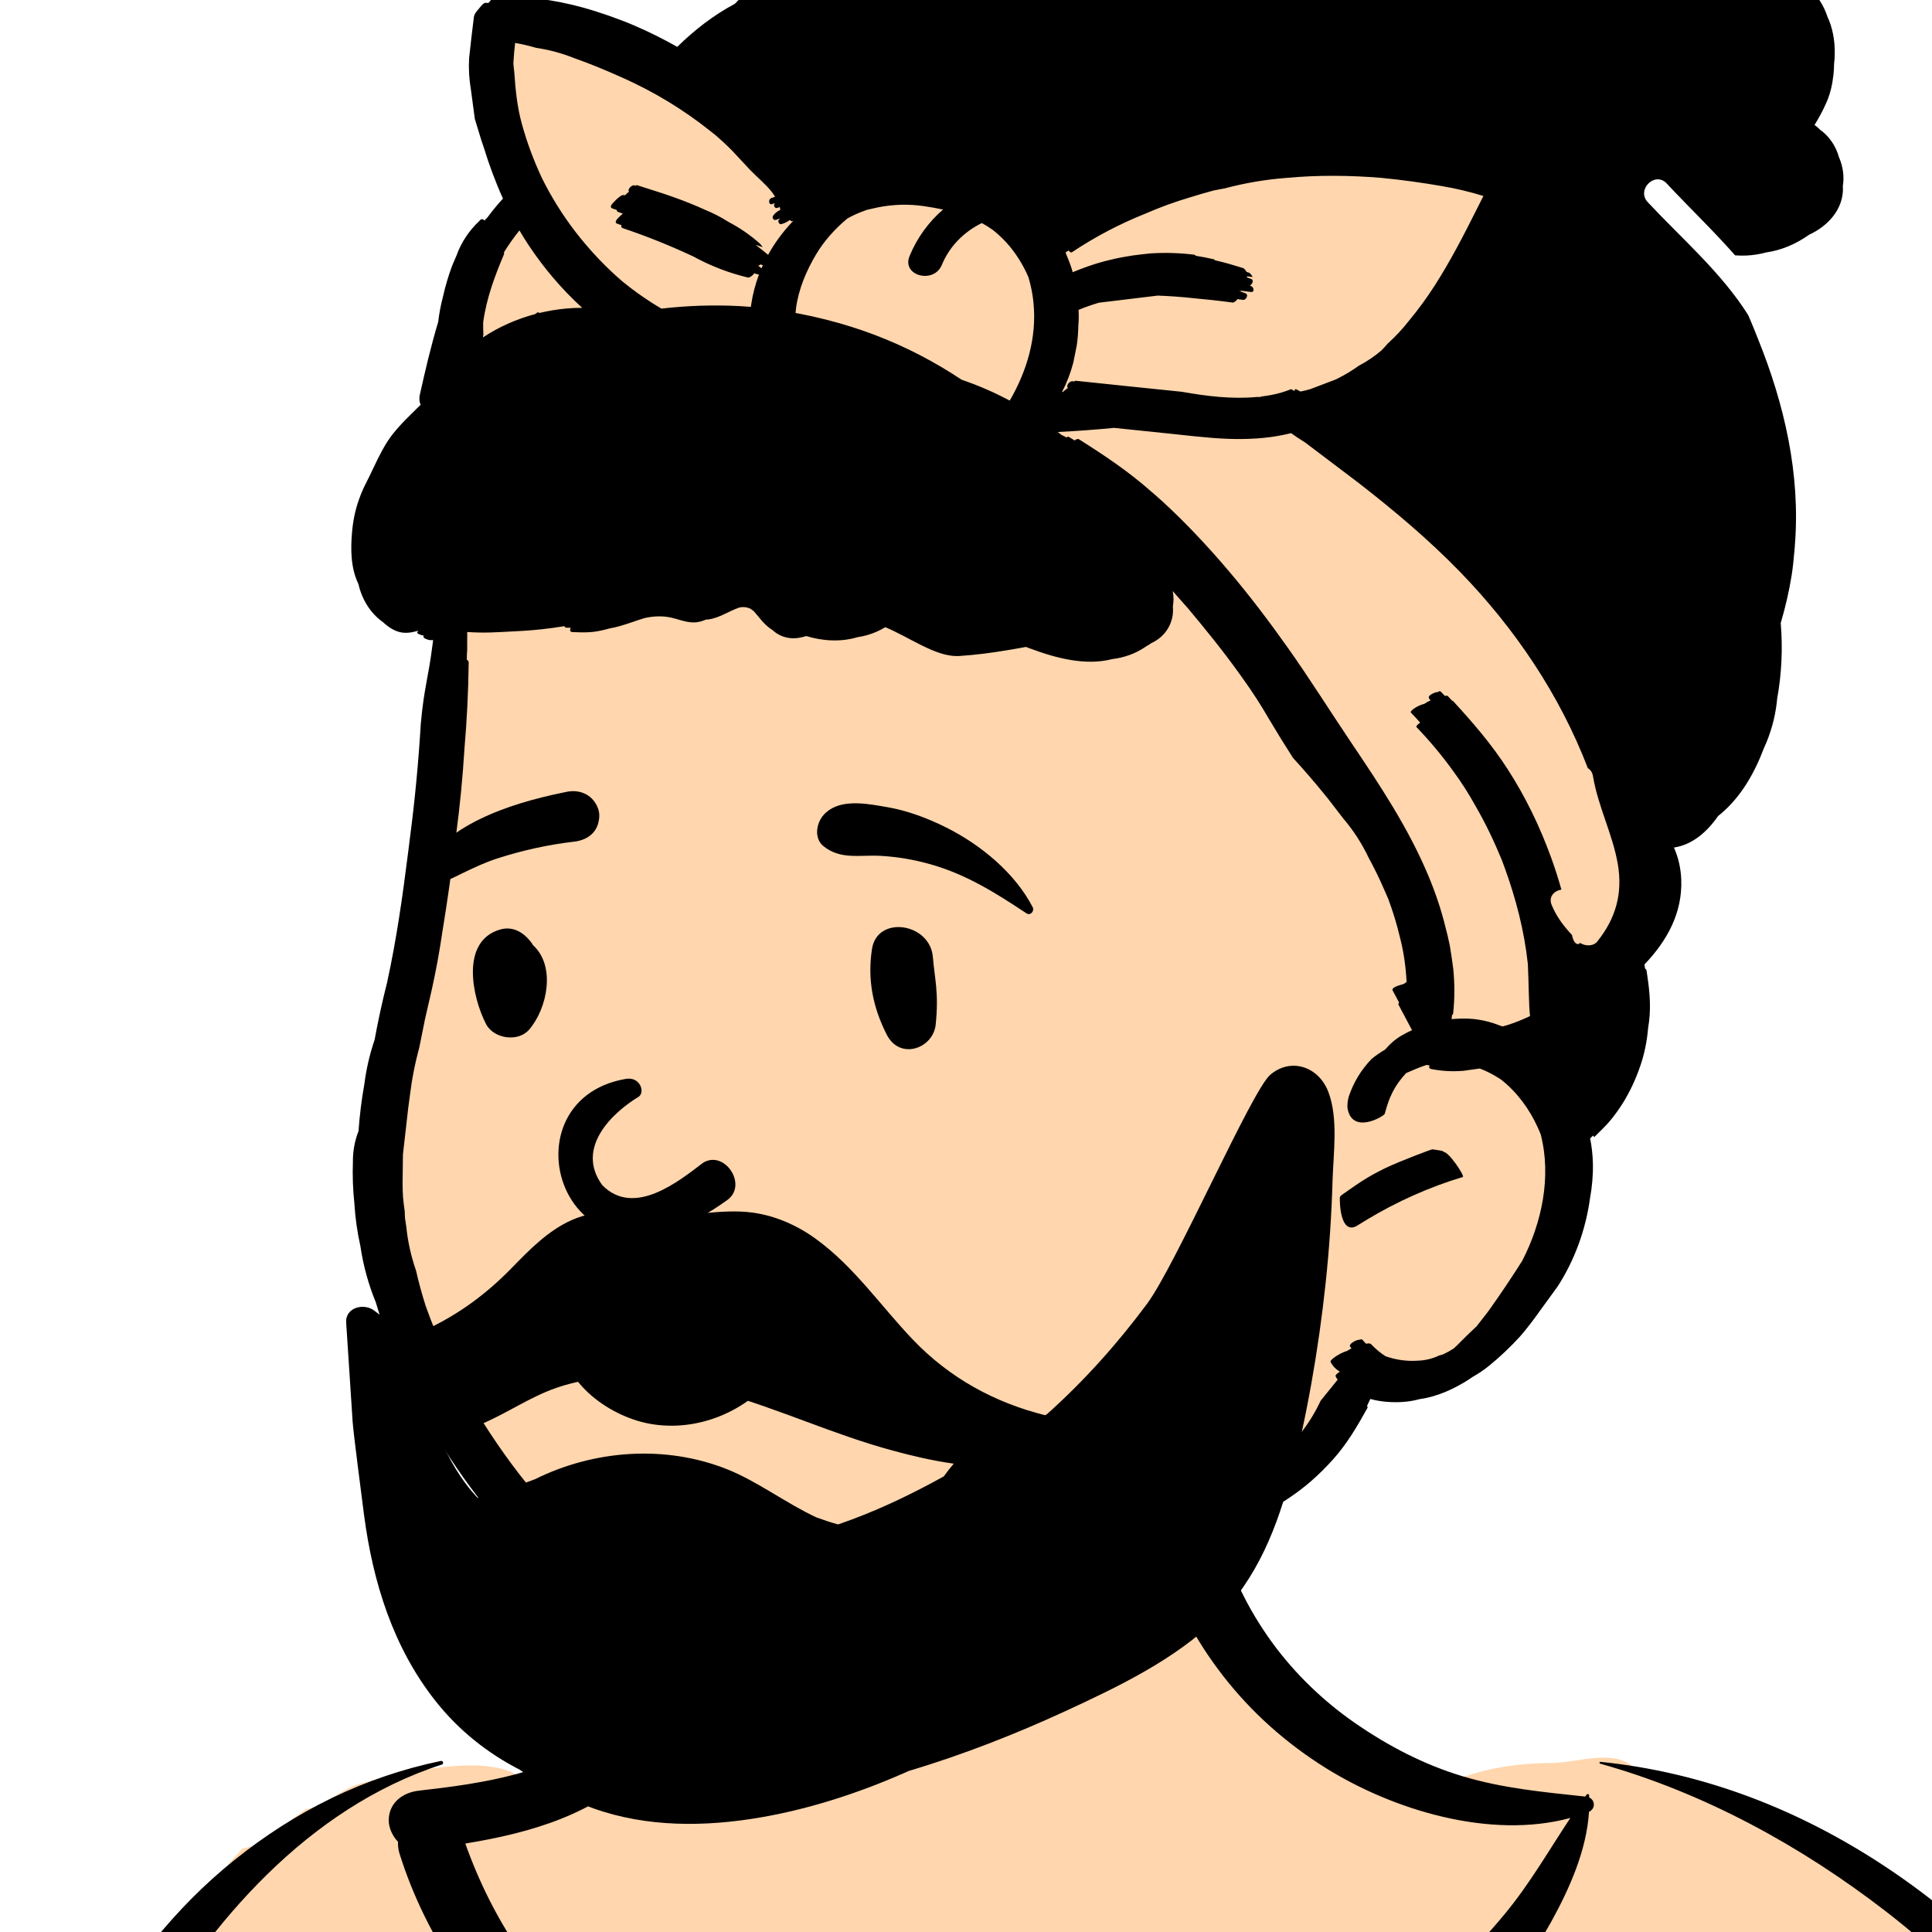 <svg width="66" height="66" viewBox="0 0 66 66" fill="none" xmlns="http://www.w3.org/2000/svg">
<path fill-rule="evenodd" clip-rule="evenodd" d="M79.851 118.96C80.194 122.061 80.969 125.478 79.491 128.405C80.422 128.446 79.666 128.712 79.164 128.804C78.877 129.023 78.491 129.11 78.129 129.08C76.245 129.473 74.301 129.615 72.389 129.838C48.516 131.797 24.482 131.277 0.564 130.433C-0.214 130.399 -0.736 129.841 -0.795 129.089C-1.672 118.022 -2.108 106.922 -2.086 95.821C-1.696 91.921 -4.681 93.443 -3.089 88.302C-1.809 82.88 0.085 77.603 2.5 72.574C4.17 69.302 5.743 65.859 8.288 63.145C9.092 63.036 9.776 62.246 10.456 61.806C11.144 61.673 11.654 61.096 12.352 60.918C13.681 60.577 16.655 59.85 17.788 60.724C17.832 60.712 17.878 60.702 17.922 60.689C18.144 60.932 18.448 60.75 18.613 60.532C19.179 60.098 21.651 60.053 21.932 59.387C23.395 58.076 23.786 55.317 23.786 53.703C24.333 53.096 24.371 53.209 25.113 52.888C25.841 51.98 26.721 51.19 27.702 50.567C33.226 46.984 41.241 50.76 42.534 56.989C44.578 58.588 46.682 60.212 49.186 61.045C50.408 60.424 51.8 60.226 53.097 60.225C54.063 60.19 55.399 59.638 56.027 60.643C66.596 64.061 72.974 74.003 77.51 83.423C78.145 84.765 78.906 86.169 78.711 87.697C78.578 89.527 76.567 90.616 76.947 92.556C77.499 97.891 78.127 103.22 78.702 108.553C79.085 112.022 79.468 115.491 79.851 118.96Z" fill="#FFD6AD"/>
<path fill-rule="evenodd" clip-rule="evenodd" d="M2.535 93.51C3.218 93.754 4.176 93.993 4.664 94.545C4.721 94.03 4.778 93.516 4.835 93.001C3.403 92.967 1.968 92.955 0.536 92.916C1.212 93.079 1.88 93.276 2.535 93.51ZM5.68 125.882C6.173 125.887 6.668 125.921 7.16 125.94C8.108 125.976 9.057 126.012 10.005 126.047C11.941 126.119 13.876 126.188 15.811 126.254C19.643 126.386 23.476 126.507 27.309 126.619C34.975 126.842 42.645 126.977 50.309 127.231C52.436 127.302 54.562 127.357 56.687 127.471C57.788 127.53 58.894 127.581 59.989 127.707C60.914 127.814 61.825 127.993 62.744 128.127C62.682 126.943 62.625 125.76 62.565 124.576C62.508 123.457 62.455 122.337 62.402 121.217C58.814 121.403 55.222 121.478 51.629 121.509C47.828 121.543 44.029 121.636 40.228 121.643C32.704 121.658 25.18 121.565 17.655 121.49C15.528 121.469 13.399 121.448 11.271 121.427C10.207 121.416 9.143 121.405 8.079 121.395C7.548 121.39 7.014 121.401 6.483 121.379C5.917 121.356 5.573 121.197 5.162 120.82C4.942 120.619 4.933 120.21 5.162 120.011C5.492 119.723 5.798 119.502 6.255 119.47C6.704 119.438 7.173 119.482 7.623 119.488C8.611 119.501 9.599 119.514 10.587 119.526C12.487 119.551 14.387 119.576 16.288 119.6C20.088 119.65 23.888 119.7 27.688 119.757C31.412 119.814 35.137 119.855 38.86 119.948C42.662 120.043 46.46 120.213 50.261 120.334C54.307 120.462 58.351 120.616 62.387 120.916C62.29 118.84 62.201 116.764 62.117 114.688C54.102 115.119 46.081 115.426 38.052 115.439C29.688 115.453 21.324 115.312 12.962 115.097C11.784 115.066 10.606 115.035 9.428 114.999C8.82 114.98 8.212 114.963 7.604 114.941C7.157 114.925 6.697 114.906 6.293 114.695C5.496 114.278 5.358 113.061 6.304 112.728C6.821 112.546 7.37 112.724 7.496 113.185C7.535 113.188 7.571 113.191 7.604 113.193C8.06 113.21 8.516 113.222 8.972 113.236C9.96 113.267 10.948 113.299 11.936 113.33C13.76 113.386 15.585 113.438 17.409 113.486C21.134 113.583 24.86 113.663 28.585 113.724C35.962 113.846 43.338 113.958 50.713 114.124C54.511 114.21 58.308 114.322 62.106 114.417C62.015 112.16 61.93 109.903 61.852 107.646C61.843 107.382 61.834 107.117 61.824 106.853C61.28 106.971 60.722 107.036 60.168 107.114C59.206 107.248 58.241 107.348 57.275 107.449C55.454 107.638 53.628 107.755 51.8 107.854C48.075 108.057 44.349 108.2 40.62 108.313C33.243 108.535 25.857 108.583 18.477 108.558C14.47 108.545 10.438 108.597 6.433 108.424C6.186 108.491 5.931 108.484 5.685 108.404C5.483 111.933 5.27 115.46 5.06 118.988C4.919 121.368 4.794 123.756 4.62 126.137C4.96 125.972 5.272 125.879 5.68 125.882ZM75.125 90.037C75.828 89.697 76.603 89.387 77.223 88.906C77.901 88.38 78.068 87.762 77.859 86.936C77.844 86.875 77.825 86.813 77.809 86.752C72.812 86.764 67.827 86.546 62.832 86.429C57.757 86.31 52.683 86.21 47.607 86.182C37.483 86.126 27.36 86.351 17.241 86.632C13.597 86.733 9.952 86.833 6.308 86.931C6.391 87.809 6.359 88.709 6.378 89.58C6.394 90.346 6.39 91.113 6.379 91.879C8.285 91.875 10.191 91.834 12.098 91.813C16.818 91.76 21.536 91.894 26.256 92.001C35.694 92.214 45.134 92.382 54.571 92.663C57.134 92.739 59.713 92.779 62.288 92.888C62.376 92.474 62.475 92.062 62.585 91.653C62.762 91.004 62.96 90.336 63.487 89.885C63.512 89.863 63.547 89.873 63.559 89.904C63.759 90.451 63.708 91.009 63.65 91.583C63.603 92.037 63.572 92.491 63.549 92.946C65.15 93.029 66.747 93.147 68.337 93.322C68.791 93.1 69.246 92.879 69.701 92.658C71.509 91.784 73.317 90.911 75.125 90.037ZM17.107 106.348C20.836 106.378 24.565 106.381 28.294 106.357C35.674 106.31 43.053 106.131 50.432 105.986C52.485 105.946 54.536 105.906 56.59 105.906C57.654 105.906 58.721 105.913 59.783 105.959C60.452 105.987 61.13 105.991 61.795 106.071C61.715 103.947 61.631 101.82 61.634 99.695C54.594 100.749 47.479 101.038 40.369 101.245C33.167 101.455 25.963 101.564 18.757 101.575C16.709 101.578 14.662 101.573 12.614 101.561C11.628 101.555 10.642 101.548 9.656 101.539C9.126 101.534 8.593 101.545 8.064 101.522C7.504 101.499 7.165 101.368 6.774 100.975C6.574 100.773 6.564 100.426 6.774 100.225C7.472 99.56 8.294 99.704 9.201 99.716C10.111 99.727 11.021 99.736 11.931 99.745C13.751 99.761 15.572 99.771 17.392 99.776C20.956 99.785 24.521 99.771 28.085 99.735C35.289 99.663 42.491 99.504 49.693 99.338C53.675 99.246 57.656 99.271 61.634 99.462C61.636 99.109 61.639 98.756 61.646 98.403C61.672 97.067 61.804 95.731 62.01 94.409C60.06 94.402 58.111 94.361 56.17 94.337C51.45 94.277 46.731 94.183 42.012 94.089C37.331 93.997 32.65 93.904 27.968 93.811C23.29 93.718 18.598 93.712 13.925 93.462C11.403 93.328 8.881 93.144 6.357 93.048C6.352 93.277 6.347 93.506 6.343 93.735C6.282 96.543 6.171 99.348 6.027 102.153C5.959 103.5 5.886 104.848 5.811 106.195C5.847 106.192 5.884 106.19 5.922 106.189C9.648 106.165 13.381 106.318 17.107 106.348ZM76.109 81.963C75.683 80.878 75.219 79.8 74.718 78.737C72.59 79.33 70.32 79.636 68.124 79.84C65.786 80.057 63.443 80.179 61.096 80.226C56.468 80.32 51.839 80.103 47.216 79.914C37.707 79.526 28.199 79.243 18.68 79.225C16.022 79.219 13.364 79.231 10.707 79.261C9.378 79.276 8.049 79.294 6.72 79.316C6.037 79.328 5.353 79.341 4.67 79.355C4.367 79.361 4.061 79.383 3.759 79.374C3.354 79.362 3.059 79.242 2.684 79.097C2.253 78.931 1.999 78.219 2.536 77.984C3.074 77.748 3.505 77.61 4.1 77.597C4.746 77.583 5.391 77.57 6.037 77.559C7.214 77.537 8.39 77.52 9.567 77.505C11.959 77.476 14.352 77.463 16.744 77.464C21.452 77.464 26.161 77.519 30.868 77.629C40.318 77.848 49.747 78.499 59.194 78.778C61.798 78.855 64.407 78.87 67.01 78.793C69.533 78.719 72.049 78.509 74.568 78.421C73.698 76.608 72.714 74.843 71.603 73.165C67.404 73.311 63.213 73.203 59.013 73.077C56.809 73.01 54.605 72.943 52.401 72.868C51.299 72.831 50.197 72.794 49.096 72.757C48.563 72.739 48.032 72.721 47.499 72.703C46.926 72.683 46.323 72.72 45.767 72.571C45.666 72.544 45.586 72.486 45.526 72.413C44.044 73.166 42.477 73.76 40.866 74.2C37.368 75.156 33.607 75.514 29.989 75.22C27.086 74.984 24.193 74.274 21.641 72.884C15.877 73.408 10.032 73.162 4.256 73.125C3.704 73.121 3.474 72.622 3.567 72.21C1.713 76.157 0.485 80.436 -0.665 84.598C-1.379 87.185 -2.014 89.788 -2.619 92.4C-2.594 92.403 -2.568 92.405 -2.543 92.407C-2.614 92.121 -2.456 91.784 -2.059 91.775C0.278 91.722 2.624 91.854 4.962 91.876C5.028 91.298 5.094 90.72 5.163 90.142C5.258 89.355 5.371 88.57 5.467 87.783C5.502 87.497 5.534 87.222 5.574 86.951C3.722 87.001 1.871 87.051 0.019 87.099C-1.182 87.131 -1.18 85.292 0.019 85.256C10.194 84.948 20.37 84.637 30.548 84.466C40.733 84.295 50.952 84.19 61.129 84.706C66.675 84.987 72.207 85.363 77.684 86.29C77.258 84.823 76.665 83.375 76.109 81.963ZM67.448 67.991C67.264 68.128 67.205 68.214 66.93 68.262C66.631 68.313 66.324 68.33 66.022 68.359C65.377 68.421 64.731 68.445 64.083 68.475C62.791 68.536 61.498 68.6 60.205 68.639C57.637 68.716 55.015 68.825 52.448 68.712C51.821 68.684 51.535 68.173 51.592 67.707C51.111 68.296 50.584 68.849 50.024 69.353C49.123 70.163 48.15 70.881 47.125 71.515C47.79 71.539 48.467 71.621 49.095 71.648C50.159 71.693 51.223 71.738 52.287 71.783C54.529 71.878 56.771 71.981 59.013 72.084C63.162 72.276 67.297 72.514 71.43 72.905C70.249 71.152 68.927 69.499 67.448 67.991ZM-0.079 76.505C1.674 71.751 3.934 66.812 8.001 63.547C10.092 61.868 12.421 60.707 15.058 60.157C15.139 60.14 15.172 60.254 15.093 60.28C10.531 61.758 7.156 65.671 4.872 69.68C4.459 70.407 4.075 71.151 3.713 71.906C3.831 71.764 4.011 71.669 4.256 71.673C9.649 71.763 15.107 71.672 20.488 72.193C20.351 72.103 20.214 72.012 20.079 71.917C18.609 70.882 17.286 69.615 16.192 68.181C15.534 68.346 14.84 68.386 14.168 68.449C13.272 68.533 12.368 68.572 11.469 68.62C10.57 68.667 9.669 68.672 8.769 68.693C8.151 68.708 6.943 68.809 6.942 67.875C6.942 66.94 8.151 67.039 8.769 67.051C9.669 67.069 10.57 67.071 11.469 67.113C12.33 67.153 13.197 67.185 14.056 67.261C14.58 67.308 15.119 67.338 15.646 67.42C14.789 66.157 14.106 64.78 13.65 63.328C13.605 63.182 13.589 63.045 13.597 62.919C13.404 62.717 13.28 62.441 13.28 62.188C13.28 61.587 13.755 61.234 14.309 61.172C16.503 60.924 18.921 60.571 20.689 59.145C21.488 58.502 22.129 57.742 22.733 56.923C23.412 56.004 23.667 54.845 23.669 53.719C23.67 53.656 23.776 53.636 23.785 53.703C24.118 55.986 23.638 58.592 21.98 60.302C20.352 61.981 18.141 62.611 15.896 62.978C16.822 65.589 18.349 67.883 20.493 69.687C22.883 71.697 25.907 72.772 28.991 73.178C32.318 73.615 35.805 73.403 39.077 72.688C42.228 71.999 45.311 70.768 47.877 68.804C49.171 67.812 50.361 66.644 51.398 65.393C52.255 64.361 52.911 63.21 53.646 62.104C50.904 62.847 47.589 61.832 45.292 60.399C43.94 59.555 42.754 58.501 41.781 57.248C41.301 56.629 40.873 55.977 40.521 55.279C40.338 54.916 40.173 54.542 40.022 54.166C39.928 53.933 39.836 53.694 39.836 53.438C39.837 53.249 39.885 53.074 39.98 52.911C40.177 52.705 40.216 52.645 40.098 52.731C40.291 52.341 40.849 52.242 41.205 52.444C41.338 52.52 41.651 52.666 41.805 52.911C41.909 53.076 41.965 53.274 42.032 53.455C42.137 53.741 42.243 54.024 42.375 54.299C42.681 54.94 43.049 55.55 43.468 56.125C44.234 57.174 45.22 58.124 46.293 58.864C47.419 59.642 48.633 60.278 49.95 60.675C51.341 61.094 52.718 61.219 54.153 61.373C54.168 61.352 54.183 61.331 54.199 61.31C54.226 61.272 54.286 61.284 54.288 61.334C54.29 61.358 54.289 61.381 54.29 61.405C54.494 61.5 54.511 61.785 54.283 61.894C54.199 63.206 53.626 64.497 53.002 65.632C52.742 66.105 52.448 66.563 52.13 67.005C52.224 66.97 52.33 66.947 52.449 66.943C55.016 66.846 57.638 66.971 60.205 67.064C61.461 67.109 62.715 67.179 63.969 67.245C64.616 67.279 65.264 67.301 65.908 67.367C66.231 67.4 66.555 67.426 66.875 67.474C66.898 67.477 66.92 67.481 66.94 67.485C66.147 66.713 65.312 65.982 64.429 65.3C61.535 63.063 58.211 61.24 54.663 60.249C54.63 60.239 54.635 60.183 54.672 60.187C61.727 60.899 67.603 65.292 71.714 70.807C73.995 73.867 75.725 77.255 77.214 80.749C77.964 82.509 78.674 84.302 79.269 86.12C79.571 87.044 79.707 88.025 79.274 88.932C78.942 89.627 78.33 90.144 77.688 90.555C77.645 90.583 77.601 90.608 77.558 90.635C78.215 92.894 78.654 95.212 79.076 97.523C79.534 100.034 79.934 102.555 80.277 105.083C80.964 110.137 81.489 115.202 81.719 120.298C81.782 121.707 81.825 123.118 81.843 124.528C81.853 125.234 81.849 125.94 81.839 126.645C81.828 127.435 81.936 128.326 81.529 129.031C80.986 129.972 79.93 129.648 79.465 129.004C79.459 129.013 79.451 129.022 79.445 129.031C79.403 128.949 79.367 128.867 79.337 128.786C79.287 128.677 79.255 128.564 79.243 128.448C79.155 128.01 79.188 127.566 79.192 127.091C79.197 126.423 79.193 125.754 79.191 125.085C79.187 123.823 79.173 122.561 79.136 121.299C79.064 118.776 78.921 116.255 78.727 113.738C78.34 108.738 77.77 103.762 77.282 98.772C77.033 96.231 76.734 93.684 76.682 91.13C76.079 91.443 75.458 91.727 74.856 92.029C73.741 92.591 72.625 93.152 71.51 93.713C70.428 94.257 69.344 94.798 68.26 95.338C67.167 95.883 66.081 96.603 64.852 96.737C64.194 96.809 63.956 95.934 64.344 95.525C64.85 94.992 65.521 94.66 66.196 94.35C65.299 94.382 64.401 94.4 63.502 94.406C63.49 95.524 63.53 96.643 63.587 97.758C63.726 100.492 63.92 103.222 64.104 105.953C64.486 111.631 64.855 117.313 65.144 122.996C65.214 124.388 65.285 125.78 65.356 127.172C65.39 127.849 65.438 128.526 65.457 129.204C65.479 129.964 65.46 130.916 64.748 131.385C64.245 131.717 63.704 131.561 63.327 131.105C62.822 130.496 62.823 129.613 62.782 128.865C62.773 128.692 62.764 128.52 62.755 128.347C61.984 128.445 61.219 128.582 60.445 128.656C59.499 128.748 58.547 128.801 57.598 128.825C55.661 128.875 53.727 128.892 51.79 128.892C47.956 128.892 44.122 128.828 40.288 128.766C32.621 128.644 24.955 128.432 17.29 128.197C15.165 128.132 13.041 128.063 10.916 127.992C9.816 127.955 8.715 127.917 7.615 127.879C6.574 127.842 5.436 127.975 4.519 127.441C4.493 127.766 4.466 128.091 4.437 128.416C4.382 129.032 3.944 129.56 3.279 129.56C2.654 129.56 2.116 129.037 2.12 128.416C2.354 122.801 2.859 117.186 3.259 111.581C3.627 106.432 3.971 101.276 4.497 96.14C4.348 96.235 4.166 96.294 3.951 96.295C3.264 96.298 2.579 95.877 1.936 95.653C1.288 95.428 0.629 95.232 -0.038 95.072C-0.434 94.978 -0.831 94.898 -1.229 94.83C-1.181 95.634 -1.193 96.445 -1.178 97.245C-1.155 98.476 -1.116 99.707 -1.086 100.937C-1.026 103.362 -1.005 105.787 -0.958 108.212C-0.864 113.1 -0.708 117.986 -0.444 122.868C-0.371 124.209 -0.289 125.551 -0.199 126.891C-0.151 127.599 -0.1 128.306 -0.047 129.013C0.004 129.708 0.126 130.447 -0.139 131.113C-0.148 131.108 -0.156 131.103 -0.164 131.098C-0.349 131.672 -1.161 131.947 -1.545 131.294C-2.143 130.277 -2.005 128.818 -2.073 127.673C-2.147 126.444 -2.213 125.215 -2.272 123.986C-2.389 121.526 -2.47 119.066 -2.517 116.605C-2.612 111.681 -2.596 106.749 -2.291 101.833C-2.207 100.488 -2.091 99.146 -1.971 97.805C-1.881 96.799 -1.832 95.766 -1.673 94.76C-2.449 94.647 -3.232 94.581 -4.022 94.562C-4.787 94.543 -5.28 93.862 -5.118 93.14C-3.848 87.492 -2.082 81.939 -0.079 76.505Z" fill="black"/>
<path fill-rule="evenodd" clip-rule="evenodd" d="M45.769 3.127C38.562 2.738 32.176 0.737 27.102 5.215C27.102 5.215 18.895 -0.841 17.525 1.466C16.608 3.011 17.88 5.086 17.539 6.993C15.314 10.741 15.44 17.084 15.314 18.571C14.997 22.317 13 36.417 13 39.765C13 41.474 14.426 45.95 15.314 48.441C17.291 53.985 21.064 56.81 27.252 56.81C33.44 56.81 43.541 51.7 46.78 47.163C47.064 46.765 48.9 47.925 50.82 45.913C52.9 43.733 54.054 39.575 54.054 37.096C54.054 33.951 56.111 31.77 55.872 27.744C55.338 18.753 53.482 3.543 45.769 3.127Z" fill="#FFD6AD"/>
<path fill-rule="evenodd" clip-rule="evenodd" d="M46.574 -7.327C46.48 -7.332 46.385 -7.328 46.291 -7.319C46.186 -7.314 46.082 -7.304 45.978 -7.284C45.449 -7.183 44.976 -6.906 44.61 -6.516C44.6 -6.506 44.592 -6.495 44.583 -6.485C44.411 -6.357 44.252 -6.212 44.109 -6.059C44.084 -6.082 44.06 -6.106 44.034 -6.13C43.958 -6.195 43.879 -6.258 43.797 -6.316C43.452 -6.608 43.048 -6.82 42.613 -6.941L42.554 -6.957C42.542 -6.96 42.531 -6.963 42.519 -6.965C42.211 -7.067 41.886 -7.119 41.559 -7.118C41.167 -7.13 40.775 -7.067 40.409 -6.918C39.975 -6.74 39.598 -6.46 39.281 -6.123C39.073 -5.956 38.891 -5.772 38.699 -5.569C38.302 -5.15 37.989 -4.659 37.791 -4.119C37.763 -4.043 37.739 -3.966 37.718 -3.888C37.234 -3.943 36.748 -3.982 36.261 -4.002C35.716 -4.034 35.17 -4.046 34.624 -4.028C33.117 -3.979 31.644 -3.717 30.218 -3.237C29.932 -3.153 29.654 -3.047 29.386 -2.916C28.966 -2.751 28.569 -2.54 28.195 -2.286L27.877 -2.099C27.717 -2.006 27.557 -1.91 27.401 -1.813C27.032 -1.579 26.682 -1.317 26.35 -1.034C26 -0.755 25.67 -0.451 25.355 -0.132C25.27 -0.046 25.187 0.041 25.106 0.129C24.381 0.516 23.737 1.011 23.136 1.601C22.66 1.331 22.166 1.085 21.657 0.867C21.132 0.642 20.465 0.41 19.915 0.258C19.421 0.121 18.933 0.027 18.437 -0.042C18.212 -0.08 17.986 -0.111 17.758 -0.137L17.767 -0.133C17.607 -0.15 17.448 -0.165 17.287 -0.178L17.291 -0.18C17.223 -0.185 17.153 -0.191 17.084 -0.195L16.917 -0.209C16.867 -0.213 16.794 -0.097 16.789 -0.056L16.784 -0.015C16.746 0.027 16.711 0.074 16.687 0.102C16.658 0.1 16.628 0.097 16.598 0.096C16.509 0.088 16.406 0.245 16.353 0.305L16.306 0.36C16.252 0.425 16.198 0.499 16.189 0.58C16.13 1.049 16.076 1.519 16.025 1.989C16.006 2.345 16.025 2.698 16.085 3.047C16.129 3.386 16.175 3.725 16.221 4.063C16.294 4.3 16.366 4.538 16.438 4.775C16.467 4.865 16.499 4.955 16.529 5.044C16.712 5.64 16.927 6.221 17.182 6.783C16.996 6.987 16.822 7.198 16.661 7.416C16.622 7.455 16.583 7.494 16.547 7.535C16.536 7.519 16.521 7.504 16.506 7.496C16.451 7.473 16.411 7.501 16.376 7.547C16.016 7.887 15.754 8.284 15.592 8.737L15.49 8.973C15.474 9.013 15.457 9.053 15.441 9.092C15.311 9.436 15.212 9.788 15.13 10.145C15.056 10.426 15.003 10.711 14.969 10.999C14.722 11.819 14.527 12.657 14.342 13.484C14.313 13.615 14.327 13.731 14.369 13.83L14.261 13.934L14.077 14.115C13.768 14.419 13.453 14.74 13.223 15.102C12.985 15.478 12.81 15.881 12.615 16.28L12.573 16.365L12.488 16.535C12.395 16.72 12.351 16.823 12.269 17.047C12.133 17.421 12.059 17.797 12.025 18.194C11.975 18.772 11.982 19.401 12.238 19.938C12.239 19.942 12.241 19.946 12.244 19.949C12.36 20.468 12.649 20.949 13.087 21.257C13.181 21.344 13.281 21.422 13.389 21.484C13.647 21.634 13.884 21.647 14.165 21.578L14.201 21.569C14.236 21.56 14.268 21.552 14.299 21.545C14.253 21.582 14.23 21.627 14.299 21.658C14.365 21.69 14.425 21.708 14.481 21.715C14.457 21.745 14.455 21.778 14.505 21.805C14.615 21.863 14.704 21.881 14.796 21.865L14.776 22.022C14.626 23.211 14.492 23.446 14.375 24.723C14.297 26.03 14.173 27.335 14.003 28.633L13.944 29.105C13.756 30.601 13.544 32.107 13.22 33.579C13.057 34.222 12.916 34.869 12.797 35.521C12.629 36.017 12.511 36.525 12.446 37.043C12.351 37.569 12.286 38.1 12.248 38.636C12.117 38.979 12.053 39.327 12.056 39.681C12.039 40.158 12.055 40.634 12.106 41.108C12.135 41.6 12.204 42.089 12.312 42.572C12.409 43.236 12.587 43.877 12.841 44.498C13.044 45.192 13.294 45.872 13.577 46.538C14.018 47.569 14.55 48.526 15.155 49.47C15.722 50.354 16.331 51.207 17.026 51.999C17.925 53.023 18.95 53.961 20.073 54.752C20.714 55.22 21.39 55.64 22.096 56C22.961 56.44 23.84 56.837 24.776 57.105C25.361 57.272 25.956 57.387 26.557 57.476C27.739 57.648 28.963 57.622 30.151 57.42C30.918 57.318 31.671 57.142 32.384 56.89C32.97 56.682 33.528 56.444 34.086 56.175C34.373 56.038 34.65 55.88 34.915 55.702C35.361 55.416 35.779 55.093 36.168 54.736C36.295 54.629 36.418 54.519 36.539 54.404C36.598 54.353 36.566 54.277 36.498 54.259L36.478 54.257C36.504 54.233 36.532 54.209 36.558 54.184C36.563 54.18 36.568 54.174 36.573 54.169C36.585 54.157 36.599 54.146 36.61 54.135C36.655 54.096 36.61 54.01 36.572 53.99C36.557 53.982 36.537 53.981 36.515 53.983C36.52 53.979 36.523 53.975 36.528 53.972C36.533 53.969 36.534 53.96 36.533 53.95L36.55 53.937C36.608 53.886 36.578 53.812 36.51 53.792C36.476 53.782 36.421 53.787 36.363 53.8L36.342 53.805L36.38 53.769C36.449 53.71 36.427 53.644 36.343 53.624C36.28 53.628 36.217 53.636 36.156 53.651L36.109 53.663C36.087 53.669 36.065 53.676 36.042 53.683C36.081 53.648 36.12 53.614 36.157 53.579C36.195 53.546 36.155 53.452 36.121 53.433C36.074 53.407 35.982 53.443 35.94 53.474C35.836 53.485 35.699 53.53 35.648 53.573C35.51 53.704 35.367 53.83 35.222 53.952C35.134 53.979 35.05 54.015 34.986 54.069C34.822 54.225 34.65 54.372 34.475 54.514L34.342 54.605C34.32 54.62 34.297 54.635 34.275 54.649C34.023 54.795 33.771 54.939 33.521 55.085C32.602 55.393 31.684 55.7 30.767 56.006L30.645 56.042L29.754 56.151C29.169 56.212 28.582 56.209 27.996 56.142C27.557 56.148 27.121 56.105 26.692 56.016C25.964 55.894 25.249 55.715 24.553 55.464C23.753 55.176 22.99 54.796 22.245 54.387C21.977 54.239 21.715 54.082 21.456 53.916C21.372 53.857 21.289 53.797 21.206 53.736C20.655 53.328 20.129 52.893 19.622 52.433C19.384 52.217 19.156 51.992 18.935 51.759C18.903 51.725 18.872 51.693 18.841 51.659C18.63 51.43 18.425 51.194 18.229 50.95L18.043 50.742C17.29 49.817 16.621 48.821 16.019 47.796C15.422 46.78 14.931 45.711 14.539 44.604C14.414 44.21 14.304 43.81 14.212 43.405C14.043 42.919 13.932 42.421 13.88 41.912C13.863 41.813 13.85 41.713 13.836 41.614L13.828 41.457C13.827 41.431 13.826 41.405 13.826 41.379C13.803 41.221 13.783 41.062 13.768 40.904C13.759 40.745 13.754 40.586 13.752 40.426L13.765 39.449C13.768 39.418 13.772 39.387 13.774 39.355L13.799 39.139C13.854 38.694 13.896 38.247 13.951 37.802C13.951 37.8 13.951 37.796 13.953 37.793C13.973 37.627 13.995 37.46 14.02 37.292C14.033 37.193 14.049 37.093 14.063 36.994L14.092 36.82C14.145 36.517 14.21 36.217 14.288 35.92L14.322 35.793L14.521 34.804L14.745 33.831C14.89 33.179 15.012 32.522 15.108 31.86C15.282 30.804 15.43 29.747 15.56 28.686C15.566 28.636 15.573 28.584 15.579 28.533C15.711 27.548 15.806 26.561 15.867 25.569C15.951 24.593 15.999 23.614 16.011 22.635C16.012 22.59 15.983 22.554 15.947 22.534L15.95 22.346C15.955 22.179 15.958 22.379 15.959 22.189L15.961 21.666C15.961 21.623 15.961 21.592 15.96 21.59C16.571 21.632 16.982 21.598 17.572 21.567L17.672 21.562C18.213 21.537 18.751 21.478 19.285 21.39C19.287 21.417 19.306 21.436 19.337 21.442C19.391 21.444 19.443 21.444 19.495 21.446L19.476 21.519C19.475 21.556 19.492 21.58 19.529 21.59L19.681 21.597C19.885 21.605 20.089 21.609 20.292 21.582C20.473 21.559 20.651 21.517 20.827 21.467C20.936 21.449 21.047 21.424 21.16 21.392C21.45 21.31 21.738 21.199 22.03 21.111C22.328 21.049 22.63 21.029 22.945 21.103C23.279 21.181 23.562 21.322 23.912 21.236C23.982 21.22 24.049 21.194 24.116 21.166L24.179 21.162C24.19 21.161 24.2 21.16 24.211 21.159C24.576 21.107 24.901 20.878 25.249 20.756C25.37 20.727 25.491 20.734 25.608 20.783L25.638 20.796L25.753 20.881C25.8 20.935 25.846 20.989 25.891 21.044L25.959 21.127C26.084 21.279 26.216 21.416 26.378 21.516C26.572 21.693 26.803 21.797 27.079 21.804C27.236 21.808 27.391 21.776 27.542 21.728C28.112 21.902 28.721 21.937 29.29 21.768C29.515 21.734 29.736 21.674 29.948 21.58C30.047 21.536 30.147 21.484 30.243 21.426C30.644 21.594 31.024 21.816 31.412 22.009L31.499 22.052C31.895 22.247 32.334 22.437 32.782 22.409C33.347 22.372 33.902 22.298 34.455 22.204C34.46 22.204 34.466 22.203 34.47 22.202L34.547 22.189L34.823 22.141L35.047 22.1L35.161 22.143C36.078 22.486 37.082 22.753 38.004 22.514C38.405 22.465 38.781 22.332 39.121 22.104C39.133 22.096 39.144 22.089 39.155 22.079C39.209 22.052 39.26 22.022 39.304 21.989L39.314 21.982L39.322 21.974L39.327 21.972C39.829 21.744 40.117 21.258 40.067 20.713C40.098 20.54 40.097 20.371 40.062 20.19C40.226 20.381 40.393 20.57 40.562 20.757C41.181 21.494 41.788 22.245 42.349 23.028L42.478 23.209C42.787 23.639 43.074 24.084 43.339 24.543C43.608 24.996 43.884 25.445 44.169 25.888C44.539 26.293 44.897 26.707 45.242 27.131L45.389 27.313L45.886 27.959C46.237 28.37 46.528 28.82 46.758 29.308C46.947 29.655 47.121 30.009 47.278 30.372C47.328 30.481 47.376 30.592 47.423 30.703C47.584 31.135 47.72 31.576 47.827 32.032C47.912 32.361 47.973 32.695 48.01 33.034L48.021 33.147C48.035 33.28 48.045 33.414 48.051 33.547C48.018 33.566 47.99 33.586 47.97 33.605L47.886 33.634L47.819 33.654C47.713 33.686 47.532 33.753 47.575 33.835L47.796 34.251C47.773 34.275 47.763 34.3 47.778 34.327C47.925 34.606 48.074 34.885 48.222 35.164C48.227 35.175 48.235 35.182 48.243 35.188C48.116 35.246 47.992 35.309 47.875 35.378C47.645 35.514 47.475 35.671 47.319 35.854C47.154 35.951 46.998 36.057 46.852 36.179C46.671 36.367 46.514 36.572 46.38 36.795C46.256 37.005 46.156 37.224 46.078 37.454C46.043 37.575 46.027 37.7 46.029 37.828C46.167 38.793 47.285 38.132 47.306 38.047C47.459 37.464 47.636 37.096 48.031 36.662L48.042 36.655C48.27 36.556 48.497 36.457 48.734 36.38C48.769 36.387 48.806 36.392 48.842 36.397C48.801 36.455 48.822 36.511 48.905 36.522C49.266 36.592 49.629 36.611 49.995 36.58L50.551 36.502C50.782 36.59 51.002 36.702 51.21 36.836L51.279 36.881L51.291 36.89C51.828 37.316 52.242 37.882 52.525 38.499C52.551 38.554 52.575 38.61 52.598 38.666L52.632 38.75L52.634 38.755C53.005 40.194 52.674 41.773 51.997 43.079C51.627 43.663 51.242 44.236 50.84 44.798L50.448 45.303C50.217 45.518 49.991 45.738 49.77 45.964C49.736 45.998 49.699 46.032 49.663 46.064C49.546 46.14 49.427 46.207 49.306 46.264C49.259 46.279 49.211 46.294 49.163 46.306C48.929 46.417 48.684 46.476 48.427 46.483C48.087 46.505 47.757 46.465 47.438 46.365L47.375 46.345L47.328 46.328C47.154 46.218 46.993 46.081 46.84 45.921C46.805 45.886 46.741 45.886 46.668 45.905C46.628 45.864 46.588 45.822 46.55 45.775C46.524 45.747 46.483 45.746 46.451 45.767C46.342 45.755 46.048 45.92 46.125 46.007C46.137 46.027 46.153 46.045 46.167 46.064C46.115 46.09 46.064 46.12 46.018 46.15C45.778 46.216 45.423 46.453 45.452 46.524L45.456 46.53C45.511 46.634 45.583 46.721 45.672 46.79L45.703 46.813L45.77 46.859C45.675 46.918 45.595 46.986 45.635 47.033C45.653 47.068 45.673 47.102 45.696 47.133C45.501 47.37 45.308 47.609 45.116 47.849C44.924 48.26 44.686 48.645 44.402 49.001C44.165 49.387 43.88 49.734 43.548 50.044C43.52 50.071 43.492 50.097 43.464 50.123C43.219 50.302 42.962 50.469 42.695 50.631L42.58 50.699C42.519 50.735 42.417 50.781 42.466 50.867C42.471 50.879 42.478 50.888 42.486 50.895C42.318 51.003 42.144 51.106 41.965 51.201L41.948 51.211C41.88 51.254 41.788 51.332 41.885 51.395C41.967 51.45 42.185 51.303 42.288 51.235C42.308 51.235 42.331 51.229 42.353 51.222C42.319 51.24 42.285 51.26 42.251 51.279L42.199 51.307C42.159 51.331 41.962 51.46 42.1 51.514C42.167 51.52 42.229 51.503 42.286 51.464C42.353 51.431 42.42 51.397 42.485 51.36C42.462 51.395 42.462 51.43 42.519 51.453C42.539 51.454 42.558 51.453 42.578 51.451C42.443 51.536 42.304 51.615 42.161 51.689L42.138 51.703C42.078 51.742 41.981 51.816 42.051 51.879C42.13 51.949 42.348 51.8 42.404 51.766L42.571 51.668C42.583 51.673 42.597 51.676 42.612 51.677C42.562 51.707 42.515 51.74 42.463 51.769L42.393 51.807C42.306 51.855 42.182 51.934 42.227 52.012C42.271 52.09 42.405 52.026 42.491 51.976L42.584 51.919C42.588 51.916 42.592 51.914 42.596 51.912L42.599 51.925C42.6 51.928 42.601 51.93 42.603 51.932C42.646 52.006 42.754 51.958 42.828 51.915L42.888 51.879C42.989 51.819 43.09 51.759 43.189 51.699L43.338 51.608H43.341C43.856 51.301 44.333 50.996 44.783 50.603C45.052 50.368 45.302 50.119 45.54 49.854C46.018 49.322 46.374 48.712 46.717 48.091C46.723 48.081 46.715 48.055 46.701 48.026C46.739 47.95 46.776 47.871 46.812 47.791C47.164 47.889 47.558 47.917 47.92 47.893C48.115 47.881 48.307 47.847 48.498 47.796C49.108 47.712 49.696 47.438 50.203 47.109C50.236 47.088 50.264 47.066 50.294 47.045C50.503 46.929 50.702 46.794 50.891 46.639C51.259 46.338 51.61 46.003 51.929 45.654C52.161 45.383 52.379 45.102 52.584 44.81C52.792 44.522 53.002 44.234 53.213 43.945C53.797 43.041 54.171 42.001 54.317 40.937C54.388 40.545 54.424 40.148 54.416 39.753C54.41 39.467 54.378 39.177 54.322 38.889C54.355 38.858 54.389 38.826 54.422 38.793C54.44 38.825 54.459 38.847 54.47 38.836L54.732 38.577C54.918 38.392 55.043 38.255 55.257 37.956C55.598 37.478 55.852 36.952 56.04 36.398C56.176 36.003 56.267 35.553 56.302 35.118C56.314 35.046 56.325 34.972 56.334 34.898C56.407 34.309 56.34 33.745 56.25 33.164C56.244 33.126 56.224 33.102 56.198 33.089C56.192 33.043 56.184 32.996 56.176 32.949C56.934 32.157 57.479 31.201 57.434 30.048C57.42 29.685 57.345 29.326 57.201 28.992L57.183 28.954C57.816 28.858 58.317 28.419 58.694 27.875C58.728 27.849 58.76 27.823 58.791 27.796C59.465 27.228 59.932 26.422 60.252 25.572C60.481 25.078 60.633 24.55 60.697 24.003C60.702 23.964 60.705 23.925 60.708 23.886C60.865 23.02 60.905 22.146 60.832 21.285C60.989 20.752 61.117 20.209 61.205 19.654C61.246 19.39 61.275 19.125 61.296 18.861L61.298 18.846L61.302 18.799L61.312 18.68C61.313 18.66 61.315 18.641 61.316 18.621C61.509 16.201 60.961 13.818 60.055 11.576C59.976 11.374 59.895 11.173 59.811 10.974L59.721 10.765C58.812 9.316 57.447 8.145 56.29 6.907C55.891 6.48 56.537 5.839 56.937 6.268C57.706 7.09 58.53 7.878 59.274 8.723C59.406 8.732 59.537 8.736 59.669 8.729C59.897 8.718 60.119 8.682 60.334 8.624C60.871 8.546 61.359 8.333 61.803 8.018C62.397 7.745 62.903 7.23 62.954 6.557C62.959 6.489 62.958 6.423 62.954 6.356C63.008 6.027 62.959 5.683 62.82 5.365C62.796 5.278 62.765 5.192 62.726 5.107C62.613 4.855 62.426 4.613 62.199 4.449C62.193 4.446 62.188 4.444 62.184 4.44C62.16 4.416 62.137 4.391 62.111 4.368C62.072 4.333 62.031 4.3 61.987 4.27C62.142 4.019 62.281 3.761 62.4 3.487C62.529 3.188 62.596 2.885 62.632 2.565C62.647 2.439 62.653 2.313 62.655 2.188C62.662 2.13 62.666 2.072 62.671 2.013C62.7 1.565 62.647 1.101 62.478 0.683C62.465 0.651 62.449 0.619 62.434 0.587C62.402 0.492 62.367 0.397 62.323 0.304C62.154 -0.052 61.914 -0.354 61.618 -0.601C61.458 -0.761 61.278 -0.902 61.082 -1.022C60.967 -1.093 60.835 -1.156 60.697 -1.208C60.45 -1.337 60.133 -1.454 59.876 -1.463C59.845 -1.465 59.817 -1.461 59.788 -1.461C59.764 -2.11 59.679 -2.816 59.419 -3.404C59.268 -3.83 59.042 -4.208 58.701 -4.481C58.503 -4.685 58.26 -4.85 57.956 -4.959L57.901 -4.977L57.881 -4.983C57.607 -5.114 57.312 -5.166 57.009 -5.165C56.656 -5.183 56.295 -5.117 55.988 -4.957C55.924 -4.923 55.855 -4.881 55.79 -4.836C55.741 -4.933 55.686 -5.031 55.623 -5.13C55.402 -5.479 55.136 -5.783 54.827 -6.06C54.79 -6.093 54.75 -6.122 54.711 -6.153C54.561 -6.288 54.402 -6.412 54.238 -6.525C53.882 -6.769 53.492 -6.951 53.083 -7.069C52.61 -7.242 52.111 -7.322 51.612 -7.305L51.509 -7.301C51.486 -7.298 51.463 -7.297 51.441 -7.296C50.946 -7.264 50.457 -7.145 49.991 -6.964C49.507 -6.775 49.097 -6.489 48.717 -6.161C48.627 -6.283 48.526 -6.399 48.401 -6.507C48.365 -6.538 48.328 -6.565 48.292 -6.593C48.265 -6.62 48.236 -6.646 48.206 -6.672C48.07 -6.791 47.926 -6.894 47.768 -6.985C47.591 -7.088 47.4 -7.159 47.202 -7.203C47.001 -7.271 46.789 -7.313 46.574 -7.327ZM48.925 39.263C48.905 39.262 47.845 39.655 47.318 39.908L47.291 39.921C46.683 40.219 46.39 40.434 45.843 40.817C45.807 40.843 45.769 40.883 45.769 40.921C45.769 41.479 45.906 42.161 46.381 41.859C46.45 41.816 46.519 41.773 46.588 41.731L46.693 41.668L46.697 41.669C46.696 41.669 46.694 41.668 46.693 41.667C47.727 41.044 48.82 40.556 49.973 40.207C50.051 40.179 49.467 39.306 49.306 39.355C49.398 39.319 48.94 39.264 48.925 39.263ZM38.06 14.617C38.748 14.689 39.435 14.761 40.123 14.831C40.561 14.881 41 14.925 41.439 14.962C42.099 15.011 42.759 15.018 43.417 14.929C43.65 14.898 43.879 14.852 44.106 14.797C44.26 14.909 44.42 15.014 44.584 15.115L46.4 16.488C47.618 17.434 48.81 18.436 49.883 19.542C51.757 21.475 53.283 23.737 54.243 26.242C54.33 26.293 54.397 26.381 54.419 26.517C54.589 27.543 55.084 28.48 55.264 29.502C55.44 30.51 55.205 31.366 54.565 32.164C54.428 32.335 54.148 32.326 53.977 32.21C53.937 32.288 53.764 32.285 53.703 31.942C53.418 31.638 53.175 31.318 53.01 30.923C52.888 30.632 53.093 30.43 53.34 30.39C53.237 30.024 53.121 29.661 52.991 29.302C52.604 28.235 52.112 27.216 51.493 26.26C50.949 25.419 50.319 24.687 49.642 23.952C49.634 23.942 49.62 23.939 49.605 23.936L49.464 23.783C49.445 23.761 49.405 23.764 49.36 23.775C49.318 23.731 49.277 23.686 49.233 23.641C49.191 23.596 49.144 23.61 49.118 23.646C49.046 23.63 48.914 23.707 48.874 23.732C48.806 23.777 48.784 23.828 48.842 23.892C48.852 23.904 48.863 23.915 48.873 23.925C48.794 23.958 48.716 24.002 48.656 24.045C48.444 24.091 48.147 24.286 48.198 24.343C48.307 24.455 48.412 24.569 48.516 24.686C48.425 24.749 48.365 24.811 48.389 24.838C48.835 25.303 49.247 25.794 49.624 26.315C49.912 26.704 50.171 27.109 50.404 27.53C50.749 28.127 51.042 28.741 51.301 29.371C51.338 29.467 51.373 29.563 51.408 29.659C51.788 30.709 52.071 31.799 52.191 32.908L52.196 32.983C52.219 33.383 52.227 34.454 52.269 34.709C52.016 34.832 51.753 34.937 51.48 35.023C51.428 35.038 51.376 35.051 51.323 35.064C51.293 35.051 51.263 35.041 51.232 35.032C50.98 34.931 50.717 34.859 50.448 34.824C50.267 34.8 50.087 34.792 49.907 34.797L49.829 34.8C49.749 34.803 49.67 34.808 49.59 34.816C49.595 34.771 49.597 34.727 49.6 34.682C49.623 34.667 49.641 34.647 49.642 34.62C49.696 34.111 49.697 33.602 49.645 33.094C49.611 32.828 49.571 32.564 49.527 32.3C49.483 32.082 49.431 31.869 49.375 31.655C49.227 31.056 49.029 30.472 48.788 29.9C48.104 28.269 47.124 26.799 46.138 25.337C45.419 24.269 44.738 23.177 43.993 22.127C43.36 21.233 42.694 20.353 41.984 19.516C41.275 18.681 40.526 17.878 39.717 17.134C39.586 17.015 39.455 16.9 39.321 16.786C38.555 16.108 37.722 15.551 36.855 15.004C36.822 14.982 36.762 15.006 36.713 15.047L36.573 14.962C36.55 14.948 36.526 14.934 36.503 14.92C36.481 14.907 36.457 14.929 36.444 14.948C36.385 14.918 36.325 14.889 36.266 14.859C36.223 14.825 36.178 14.792 36.134 14.758C36.777 14.726 37.419 14.678 38.06 14.617ZM29.997 7.083C30.516 6.98 31.038 6.965 31.561 7.042C31.781 7.074 32 7.112 32.216 7.158C31.724 7.582 31.328 8.124 31.072 8.748C30.794 9.423 31.901 9.714 32.175 9.049C32.439 8.408 32.938 7.915 33.541 7.62C33.672 7.692 33.798 7.77 33.919 7.857C34.077 7.983 34.225 8.12 34.365 8.27C34.669 8.597 34.948 9.033 35.131 9.465C35.202 9.7 35.255 9.942 35.288 10.191C35.295 10.247 35.302 10.305 35.307 10.362C35.42 11.532 35.082 12.67 34.499 13.677L34.477 13.677C33.957 13.399 33.413 13.164 32.853 12.973C32.404 12.675 31.939 12.399 31.46 12.149C30.441 11.618 29.365 11.209 28.256 10.929L28.128 10.897C27.867 10.831 27.603 10.773 27.338 10.722L27.18 10.692H27.177L27.194 10.524C27.284 9.863 27.546 9.249 27.884 8.682C28.138 8.254 28.521 7.815 28.947 7.465L28.949 7.463C29.142 7.355 29.345 7.265 29.554 7.191L29.633 7.164L29.997 7.083ZM43.94 6.078C45.02 5.977 46.099 5.988 47.179 6.075C47.885 6.144 48.586 6.24 49.284 6.362C49.756 6.442 50.219 6.555 50.675 6.695L50.414 7.215C49.979 8.082 49.533 8.943 49.008 9.761C48.737 10.183 48.443 10.584 48.123 10.969C47.907 11.245 47.669 11.501 47.408 11.735C47.339 11.818 47.266 11.896 47.192 11.972C46.954 12.173 46.698 12.349 46.417 12.495C46.193 12.657 45.958 12.798 45.714 12.922L45.621 12.967L44.764 13.293C44.718 13.306 44.672 13.318 44.625 13.331L44.555 13.348L44.425 13.375L44.327 13.323C44.311 13.314 44.294 13.306 44.277 13.297C44.25 13.283 44.23 13.311 44.225 13.331C44.222 13.339 44.226 13.35 44.232 13.362L44.107 13.295C43.892 13.381 43.664 13.45 43.419 13.495C43.308 13.516 43.197 13.532 43.086 13.545L43.071 13.555C43.069 13.557 43.066 13.559 43.064 13.561H42.942C42.087 13.642 41.22 13.534 40.366 13.383C39.158 13.263 37.95 13.131 36.743 13.007C36.72 13.005 36.711 13.015 36.711 13.031L36.637 13.024C36.529 13.012 36.403 13.19 36.484 13.255C36.419 13.293 36.356 13.348 36.309 13.391L36.282 13.389C36.448 13.068 36.576 12.732 36.667 12.383L36.784 11.798C36.816 11.579 36.834 11.347 36.838 11.117C36.846 11.012 36.852 10.914 36.852 10.828C36.852 10.747 36.85 10.665 36.847 10.584C37.075 10.491 37.306 10.41 37.541 10.341C38.211 10.26 38.879 10.178 39.548 10.098C39.949 10.113 40.351 10.141 40.751 10.185C41.205 10.225 41.658 10.275 42.11 10.336C42.152 10.341 42.228 10.284 42.273 10.219L42.467 10.245C42.567 10.257 42.673 10.058 42.54 10.018C42.492 9.999 42.444 9.981 42.396 9.964L42.324 9.939L42.365 9.943C42.379 9.944 42.396 9.941 42.415 9.934C42.522 9.948 42.628 9.961 42.733 9.974C42.867 9.99 42.836 9.816 42.743 9.775L42.698 9.759C42.777 9.71 42.846 9.577 42.749 9.533L42.736 9.528C42.69 9.51 42.645 9.496 42.599 9.479C42.603 9.464 42.603 9.45 42.598 9.438L42.787 9.462C42.804 9.464 42.722 9.345 42.683 9.321L42.676 9.318L42.586 9.291C42.572 9.253 42.499 9.168 42.474 9.16C42.142 9.057 41.833 8.964 41.511 8.893C41.494 8.874 41.476 8.859 41.456 8.855C41.254 8.807 41.051 8.77 40.847 8.738C40.833 8.718 40.82 8.703 40.804 8.702C40.299 8.639 39.794 8.624 39.286 8.658C39.188 8.667 39.091 8.677 38.994 8.69C38.808 8.71 38.621 8.736 38.436 8.771C37.972 8.85 37.518 8.97 37.077 9.131L36.975 9.169C36.864 9.21 36.755 9.253 36.646 9.299C36.591 9.106 36.522 8.916 36.441 8.729C36.428 8.693 36.415 8.658 36.4 8.623L36.511 8.557C36.535 8.603 36.584 8.638 36.616 8.619C37.411 8.089 38.252 7.647 39.138 7.294C39.635 7.077 40.142 6.893 40.663 6.739C40.922 6.657 41.184 6.582 41.447 6.511C41.579 6.484 41.711 6.457 41.844 6.434C42.532 6.251 43.231 6.132 43.94 6.078ZM17.745 7.872C17.842 8.037 17.942 8.2 18.049 8.361C18.566 9.143 19.186 9.877 19.889 10.516C19.705 10.516 19.522 10.523 19.342 10.54C19.03 10.569 18.725 10.62 18.428 10.691C18.404 10.672 18.377 10.662 18.355 10.678L18.278 10.731C17.64 10.901 17.041 11.168 16.498 11.526L16.508 11.456C16.51 11.444 16.512 11.432 16.514 11.42C16.505 11.281 16.502 11.142 16.507 11.004C16.619 10.189 16.899 9.439 17.219 8.68C17.225 8.665 17.221 8.646 17.212 8.626C17.373 8.366 17.55 8.113 17.745 7.872ZM17.598 1.466C17.837 1.509 18.073 1.564 18.309 1.633C18.752 1.699 19.181 1.814 19.595 1.978C20.166 2.178 20.719 2.411 21.27 2.657C22.341 3.136 23.345 3.742 24.259 4.472C24.318 4.516 24.374 4.561 24.43 4.607C24.634 4.782 24.833 4.965 25.022 5.158C25.22 5.37 25.419 5.583 25.617 5.797C25.859 6.048 26.139 6.275 26.358 6.546C26.403 6.601 26.442 6.662 26.477 6.723L26.348 6.767C26.239 6.803 26.258 7.005 26.365 6.975C26.402 6.965 26.436 6.953 26.47 6.939C26.455 6.958 26.445 6.978 26.443 6.994C26.436 7.049 26.478 7.123 26.546 7.104C26.577 7.096 26.608 7.085 26.638 7.072C26.648 7.107 26.654 7.143 26.654 7.176C26.649 7.179 26.643 7.181 26.636 7.182C26.561 7.208 26.419 7.324 26.398 7.404C26.382 7.465 26.435 7.53 26.502 7.512C26.553 7.499 26.602 7.478 26.65 7.456C26.618 7.486 26.593 7.519 26.59 7.547C26.586 7.599 26.631 7.673 26.694 7.656C26.811 7.624 26.905 7.575 26.983 7.514C27.003 7.541 27.033 7.563 27.057 7.556L27.102 7.543C27.089 7.554 27.078 7.566 27.067 7.577L27.051 7.595C26.736 7.931 26.46 8.304 26.239 8.706C26.229 8.694 26.216 8.684 26.2 8.672C26.097 8.586 25.991 8.502 25.885 8.421L25.852 8.393L25.819 8.365L26.058 8.443L26.053 8.437C26.036 8.416 25.984 8.345 25.959 8.321L25.953 8.316C25.625 8.025 25.267 7.779 24.88 7.578C24.63 7.417 24.367 7.282 24.091 7.17C23.433 6.868 22.763 6.639 22.075 6.426C21.972 6.393 21.869 6.358 21.766 6.327C21.736 6.316 21.73 6.329 21.735 6.349L21.681 6.333C21.585 6.303 21.421 6.47 21.487 6.548C21.447 6.58 21.409 6.615 21.375 6.648L21.351 6.672L21.323 6.664C21.241 6.64 21.104 6.765 21.016 6.855L20.951 6.922C20.902 6.974 20.806 7.082 20.924 7.123L21.071 7.173C21.067 7.202 21.079 7.227 21.125 7.244C21.177 7.261 21.227 7.279 21.277 7.297C21.247 7.324 21.217 7.351 21.187 7.379L21.143 7.421C21.092 7.473 20.969 7.588 21.077 7.639L21.091 7.644L21.232 7.694C21.213 7.735 21.218 7.773 21.28 7.796C22.101 8.072 22.903 8.395 23.686 8.762C24.273 9.083 24.893 9.323 25.546 9.48C25.6 9.497 25.716 9.416 25.765 9.336L25.862 9.365C25.878 9.369 25.895 9.374 25.911 9.378L25.927 9.381C25.805 9.704 25.714 10.053 25.664 10.39C25.658 10.421 25.654 10.453 25.65 10.483C25.522 10.473 25.395 10.464 25.267 10.457C24.381 10.411 23.484 10.439 22.595 10.543C22.236 10.332 21.89 10.1 21.56 9.849C21.459 9.772 21.36 9.693 21.261 9.613C20.671 9.107 20.137 8.538 19.663 7.925C19.225 7.356 18.844 6.746 18.524 6.106C18.241 5.506 18.006 4.882 17.829 4.238C17.666 3.649 17.61 3.076 17.569 2.467C17.555 2.368 17.546 2.268 17.538 2.169L17.539 2.126L17.541 2.106C17.552 1.892 17.574 1.678 17.598 1.466ZM25.979 9.034C26.005 9.043 26.033 9.053 26.06 9.06C26.044 9.095 26.029 9.129 26.014 9.164L26.013 9.164L25.904 9.08C25.927 9.069 25.954 9.054 25.979 9.034ZM17.758 -0.137C17.552 -0.212 17.396 -0.227 17.291 -0.18C17.447 -0.168 17.602 -0.154 17.758 -0.137Z" fill="black"/>
<path fill-rule="evenodd" clip-rule="evenodd" d="M24.591 48.379C25.36 48.069 26.046 47.552 26.547 46.891C26.722 46.662 26.767 46.419 26.73 46.197C26.689 45.948 26.54 45.722 26.336 45.571C26.132 45.419 25.877 45.343 25.63 45.382C25.415 45.415 25.201 45.531 25.032 45.772L24.997 45.82C24.699 46.219 24.31 46.546 23.867 46.756C23.441 46.96 22.963 47.054 22.469 46.999C21.529 46.894 20.88 46.392 20.191 45.709C20.106 45.623 20.02 45.534 19.934 45.444C19.88 45.362 19.805 45.309 19.721 45.282C19.629 45.251 19.524 45.253 19.427 45.286C19.335 45.318 19.252 45.379 19.196 45.459C19.143 45.536 19.113 45.63 19.123 45.739C19.186 46.447 19.561 47.078 20.092 47.574C20.683 48.124 21.465 48.505 22.202 48.639C23.014 48.786 23.842 48.68 24.591 48.379ZM21.819 37.466C20.955 37.985 19.639 39.194 20.569 40.48C21.662 41.614 23.237 40.314 24.013 39.726C24.733 39.27 25.541 40.442 24.873 40.974C19.266 45.076 16.99 37.602 21.382 36.856C21.866 36.774 22.045 37.306 21.819 37.466ZM31.868 32.694C31.772 31.524 29.968 31.258 29.789 32.416C29.628 33.454 29.817 34.407 30.29 35.341C30.742 36.233 31.878 35.817 31.964 35.005C32.079 33.915 31.927 33.422 31.868 32.694ZM18.134 32.176C17.883 31.851 17.52 31.629 17.085 31.754C15.725 32.147 16.126 34.053 16.603 34.982C16.863 35.486 17.701 35.614 18.08 35.17C18.698 34.446 18.994 33.001 18.209 32.288C18.187 32.251 18.163 32.214 18.134 32.176ZM30.309 27.573L30.095 27.536C29.43 27.422 28.604 27.313 28.134 27.841C27.885 28.121 27.799 28.641 28.134 28.909C28.724 29.38 29.375 29.198 30.081 29.237C30.663 29.27 31.223 29.366 31.783 29.524C33.013 29.871 34.015 30.505 35.066 31.201C35.203 31.293 35.344 31.119 35.278 30.991C34.672 29.818 33.497 28.854 32.32 28.266C31.692 27.953 31.004 27.692 30.309 27.573ZM19.374 27.047L19.21 27.081C17.421 27.45 15.097 28.188 14.25 29.924C14.218 30.169 14.252 30.222 14.28 30.256L14.289 30.268C14.312 30.297 14.33 30.337 14.438 30.371C14.468 30.364 14.498 30.356 14.528 30.349C14.917 30.248 15.224 30.11 15.521 29.966L15.844 29.809C16.218 29.628 16.595 29.453 16.995 29.324C17.849 29.049 18.727 28.855 19.618 28.752C19.811 28.729 19.997 28.665 20.144 28.555C20.284 28.45 20.39 28.305 20.439 28.112C20.501 27.862 20.483 27.673 20.348 27.448C20.246 27.279 20.1 27.161 19.933 27.094C19.762 27.025 19.567 27.009 19.374 27.047Z" fill="black"/>
<path fill-rule="evenodd" clip-rule="evenodd" d="M17.094 50.955C17.493 50.826 17.886 50.675 18.279 50.531C20.294 49.531 22.727 49.35 24.839 50.192C25.876 50.605 26.842 51.347 27.883 51.834C28.13 51.925 28.379 52.008 28.631 52.077C28.785 52.024 28.939 51.967 29.093 51.911C30.196 51.5 31.234 50.993 32.242 50.435C32.349 50.286 32.461 50.141 32.581 50.001C31.852 49.899 31.138 49.729 30.492 49.553C28.508 49.017 26.639 48.142 24.663 47.581C22.822 47.058 20.825 46.772 18.977 47.422C18.1 47.73 17.328 48.271 16.474 48.635C16.033 48.822 15.503 49.006 14.987 49.033C15.32 49.821 15.741 50.557 16.316 51.169C16.579 51.114 16.84 51.036 17.094 50.955ZM12.802 44.785C12.979 44.93 13.707 45.398 13.944 45.677C14.005 45.654 14.066 45.63 14.126 45.606C14.23 45.48 14.383 45.425 14.539 45.428C15.629 44.927 16.6 44.219 17.465 43.332C18.081 42.702 18.711 42.044 19.534 41.678C20.502 41.247 21.455 41.446 22.473 41.511C23.556 41.583 24.626 41.279 25.708 41.424C26.499 41.532 27.241 41.863 27.881 42.33C29.189 43.282 30.09 44.62 31.195 45.774C32.448 47.083 33.99 47.919 35.705 48.346C35.725 48.333 35.747 48.319 35.769 48.307C37.033 47.177 38.174 45.901 39.184 44.541C40.17 43.213 42.77 37.236 43.398 36.712C43.659 36.493 43.945 36.4 44.218 36.408C44.714 36.419 45.171 36.759 45.376 37.295C45.724 38.206 45.55 39.383 45.522 40.336C45.488 41.502 45.41 42.667 45.286 43.828C45.164 44.975 45.002 46.119 44.799 47.255C44.697 47.829 44.584 48.402 44.46 48.972C44.421 49.152 44.371 49.313 44.312 49.462C44.251 49.743 44.186 50.023 44.116 50.301C43.661 52.122 42.943 53.945 41.571 55.289C40.144 56.689 38.204 57.619 36.403 58.451C34.687 59.243 32.889 59.947 31.044 60.499C29.441 61.216 27.726 61.784 26.003 62.082C24.107 62.411 22.113 62.431 20.282 61.78C19.381 61.46 18.53 61.014 17.758 60.458C16.664 59.896 15.679 59.124 14.873 58.103C13.428 56.272 12.739 54.05 12.437 51.759C12.36 51.172 12.07 48.925 12.047 48.575C11.973 47.445 11.899 46.315 11.826 45.185C11.791 44.651 12.453 44.499 12.802 44.785Z" fill="black"/>
</svg>
